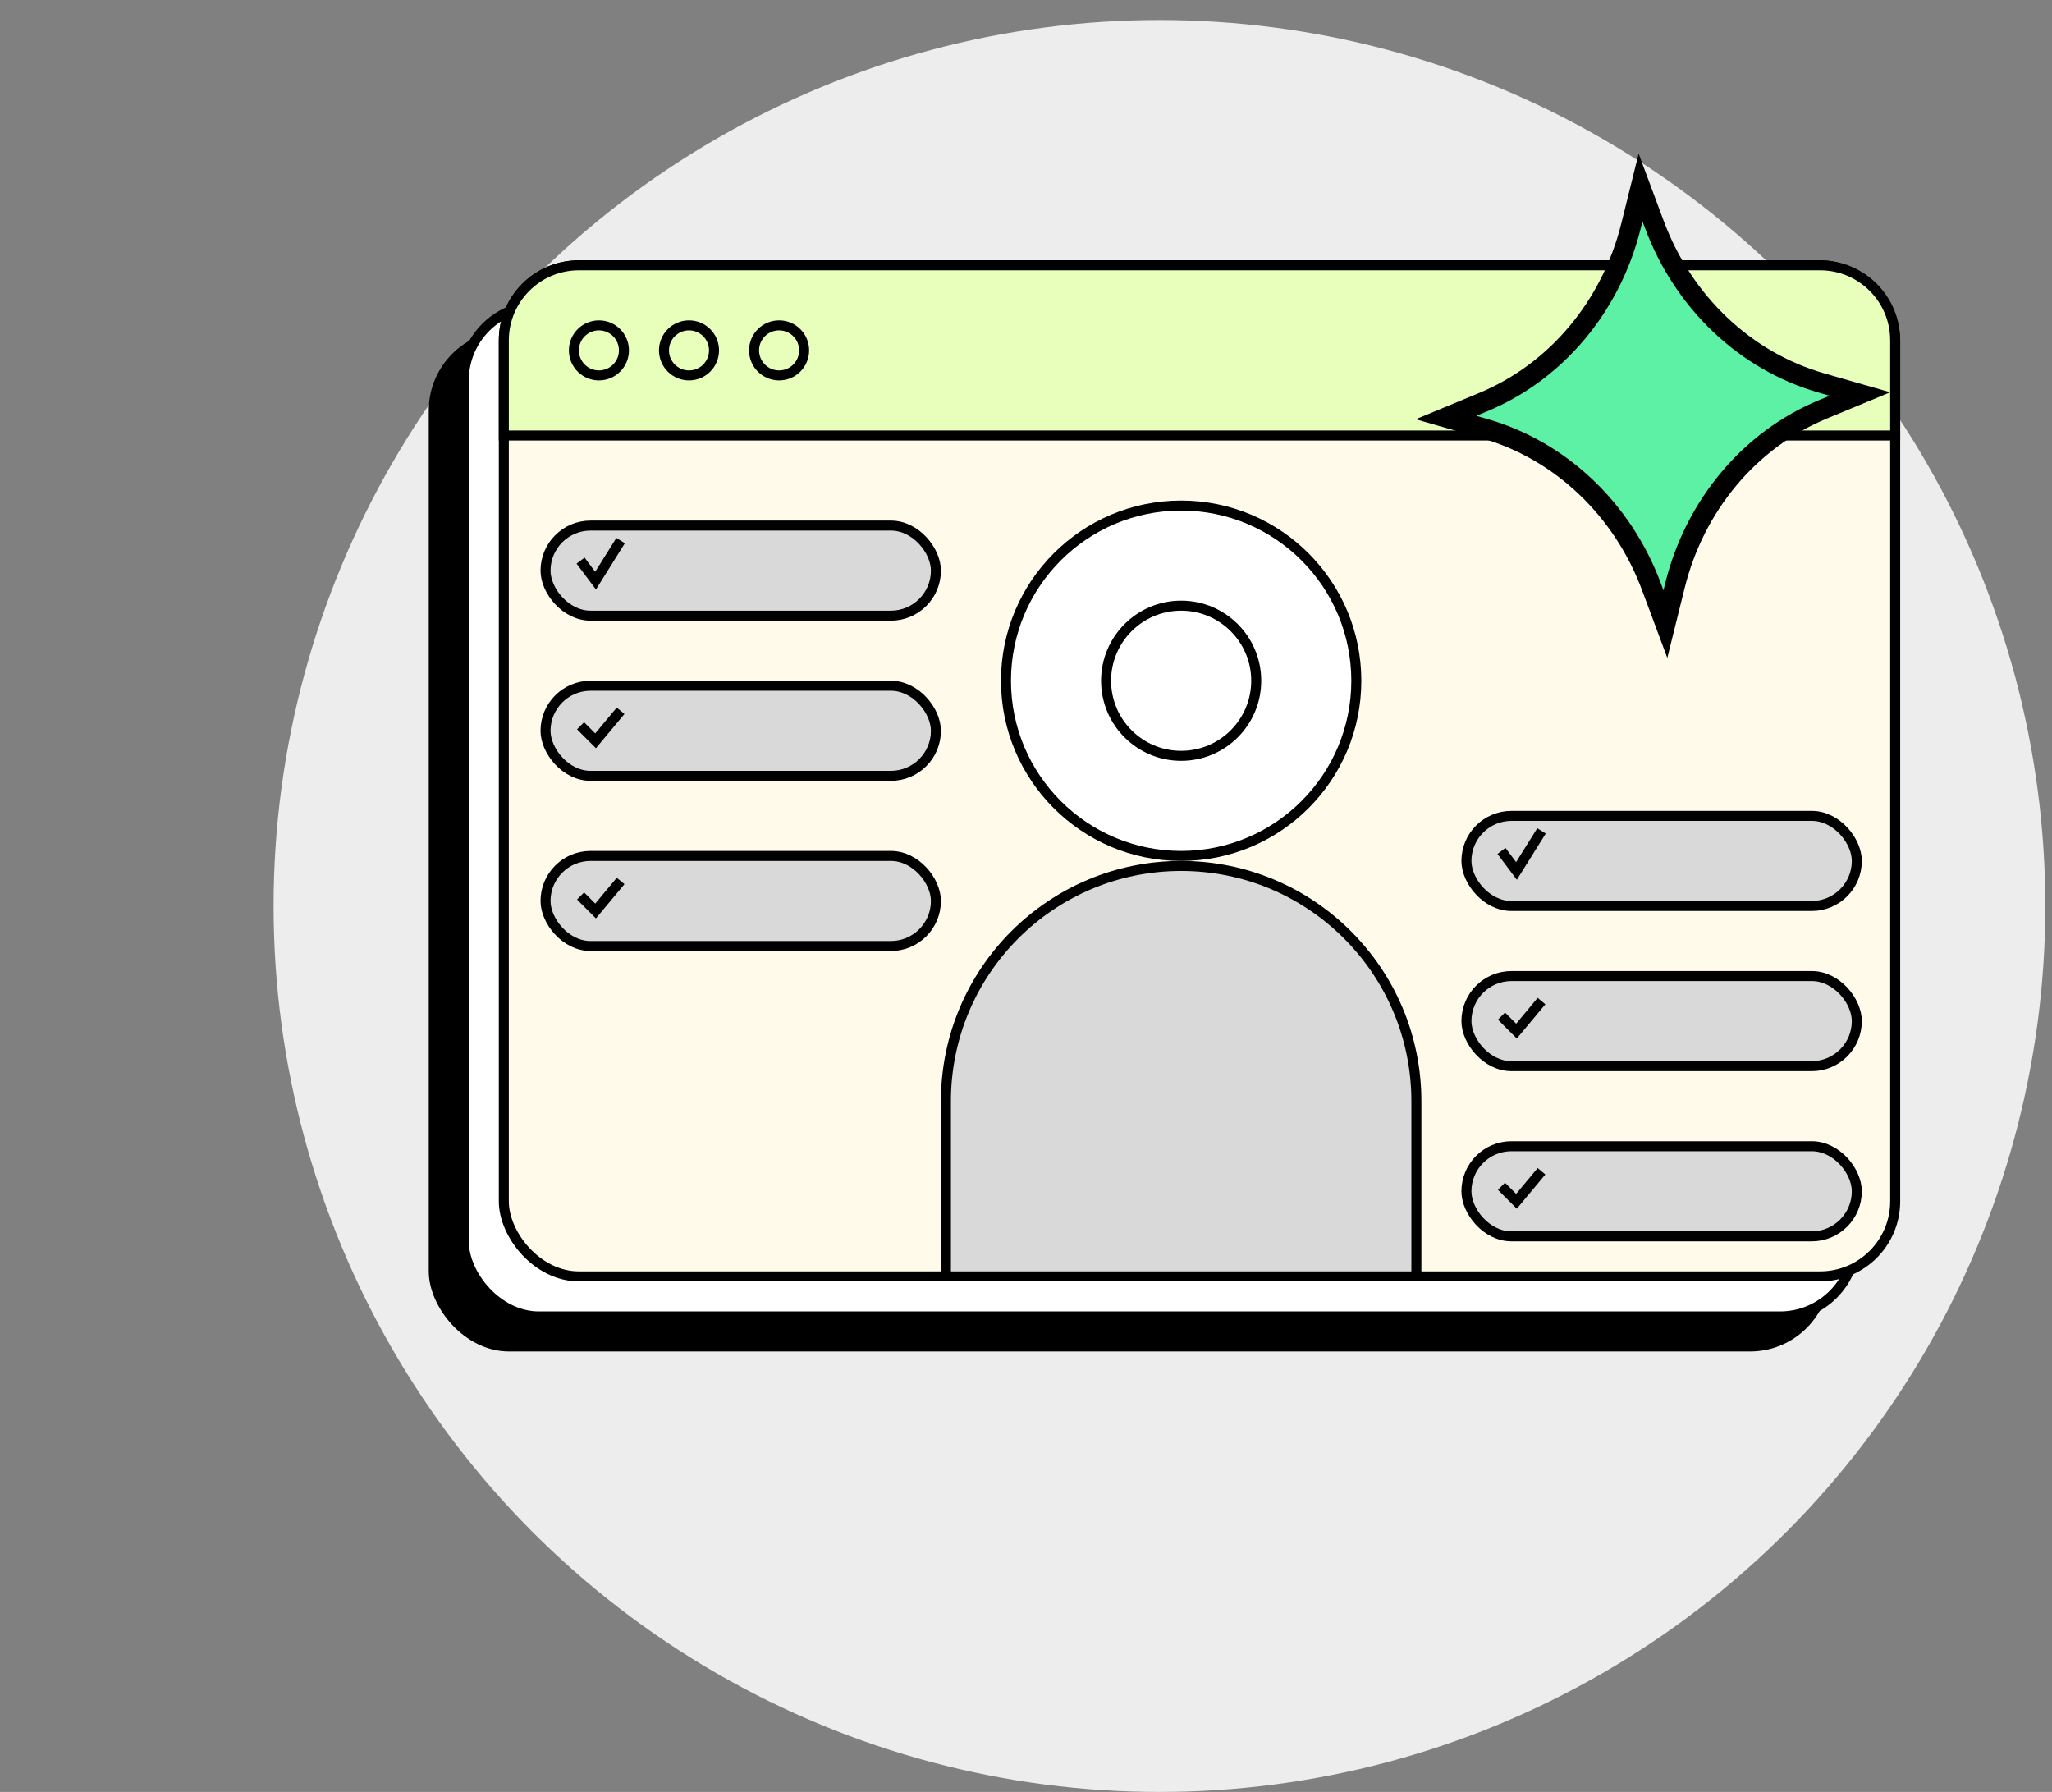 <svg width="205" height="179" viewBox="0 0 205 179" fill="none" xmlns="http://www.w3.org/2000/svg">
<rect x="0" y="0" width="205" height="179" fill="#808080" stroke="none"/>
<circle cx="115.832" cy="90.5" r="88.5" fill="#EDEDED"/>
<rect x="42.834" y="33" width="140" height="102" rx="8" fill="black"/>
<rect x="46.334" y="30.5" width="139" height="101" rx="7.5" fill="white" stroke="black"/>
<rect x="50.334" y="26.5" width="139" height="101" rx="7.5" fill="#FFFAEA" stroke="black"/>
<path d="M50.334 34C50.334 29.858 53.692 26.5 57.834 26.5H181.834C185.976 26.5 189.334 29.858 189.334 34V43.5H50.334V34Z" fill="#E8FEBB" stroke="black"/>
<circle cx="59.834" cy="35" r="2.5" stroke="black"/>
<circle cx="68.834" cy="35" r="2.5" stroke="black"/>
<circle cx="77.834" cy="35" r="2.5" stroke="black"/>
<circle cx="118" cy="68" r="17.5" fill="white" stroke="black"/>
<circle cx="118" cy="68" r="7.5" fill="white" stroke="black"/>
<path d="M94.5 110C94.5 97.021 105.021 86.5 118 86.5C130.979 86.5 141.5 97.021 141.5 110V127.5H94.5V110Z" fill="#D9D9D9" stroke="black"/>
<rect x="54.5" y="52.5" width="39" height="9" rx="4.5" fill="#D9D9D9" stroke="black"/>
<path d="M58 56L59.5 58L62 54" stroke="black"/>
<rect x="54.5" y="68.5" width="39" height="9" rx="4.5" fill="#D9D9D9" stroke="black"/>
<path d="M58 72.5L59.5 74L62 71" stroke="black"/>
<rect x="54.5" y="85.5" width="39" height="9" rx="4.5" fill="#D9D9D9" stroke="black"/>
<path d="M58 89.5L59.5 91L62 88" stroke="black"/>
<rect x="146.5" y="81.5" width="39" height="9" rx="4.5" fill="#D9D9D9" stroke="black"/>
<path d="M150 85L151.5 87L154 83" stroke="black"/>
<rect x="146.5" y="97.5" width="39" height="9" rx="4.5" fill="#D9D9D9" stroke="black"/>
<path d="M150 101.5L151.5 103L154 100" stroke="black"/>
<rect x="146.5" y="114.5" width="39" height="9" rx="4.5" fill="#D9D9D9" stroke="black"/>
<path d="M150 118.5L151.5 120L154 117" stroke="black"/>
<path d="M162.939 22.579L163.896 18.724L165.284 22.446C168.172 30.19 174.355 36.07 181.97 38.255L185.814 39.357L182.12 40.888C174.801 43.922 169.325 50.465 167.334 58.486L166.376 62.342L164.988 58.62C162.1 50.876 155.918 44.996 148.302 42.811L144.459 41.709L148.152 40.178C155.471 37.144 160.947 30.601 162.939 22.579Z" fill="#5CF1A4" stroke="black" stroke-width="2"/>
</svg>
